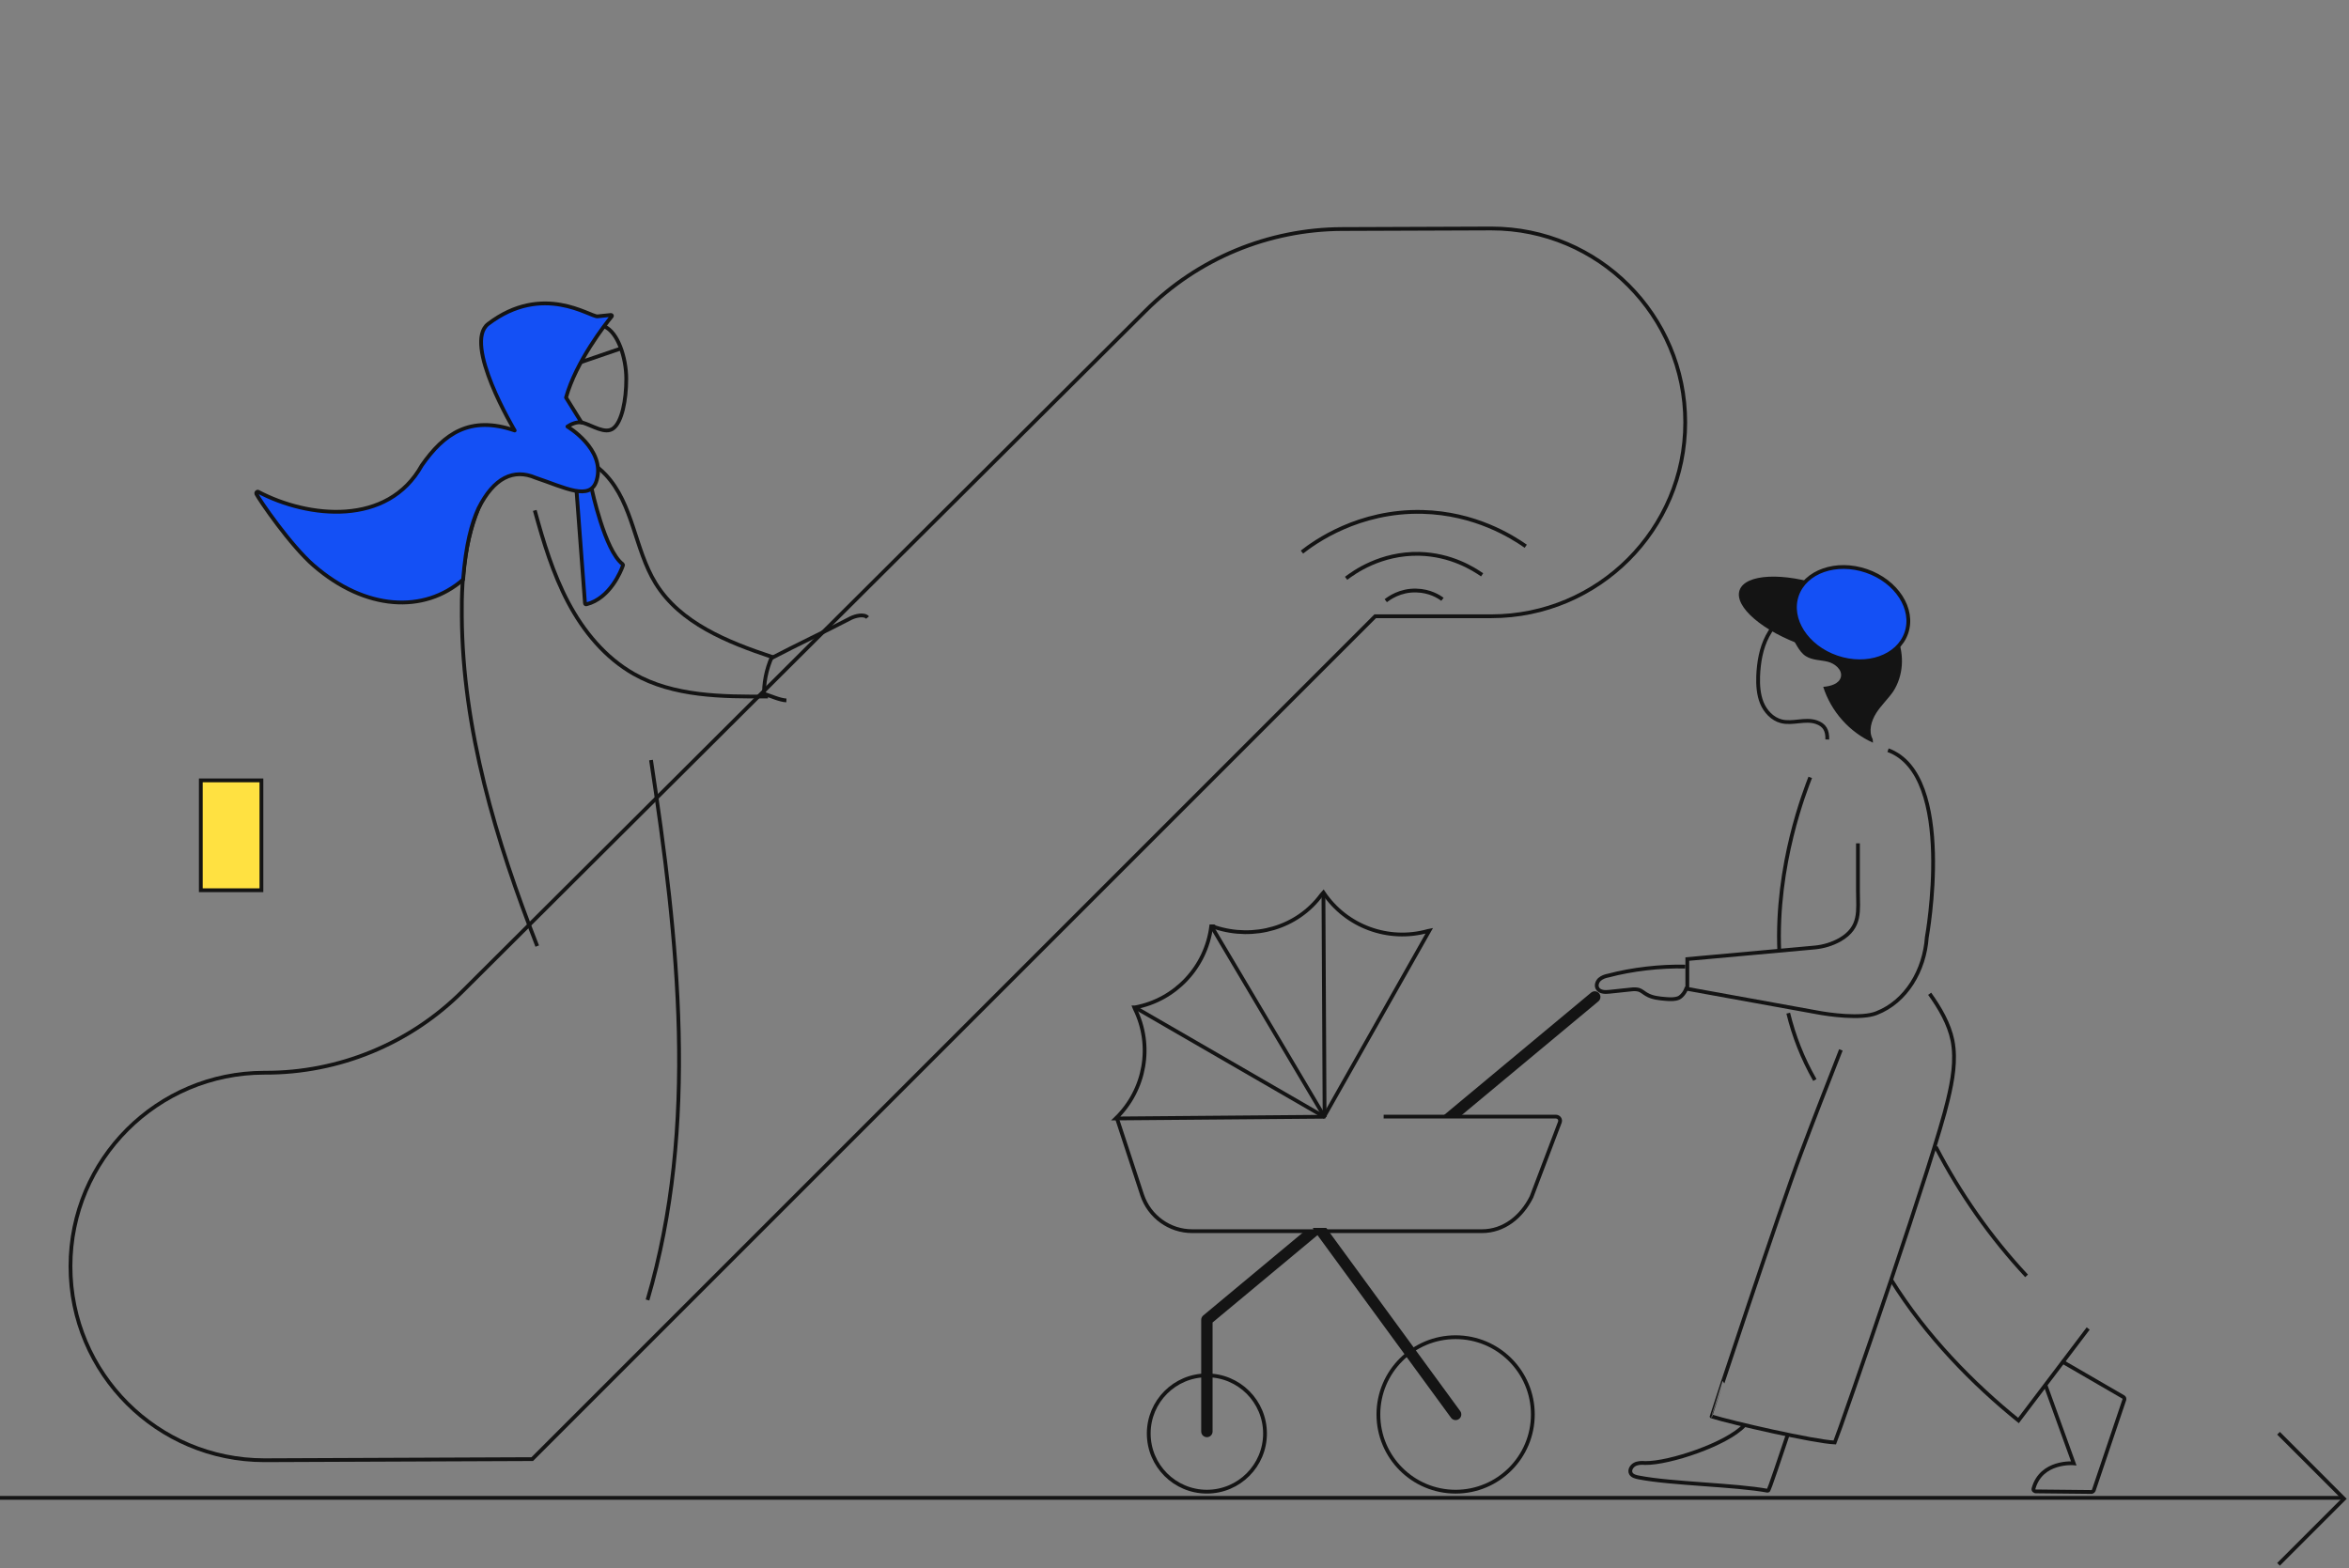 <svg width="620" height="414" viewBox="0 0 620 414" fill="none" xmlns="http://www.w3.org/2000/svg">
<rect x="0" y="0" width="620" height="414" fill="#808080" stroke="none"/>
<path d="M294.664 294.755L301.458 315.451C303.367 321.178 308.711 324.997 314.665 324.997H391.159C396.961 324.997 401.618 321.178 404.213 315.985L411.695 296.282C412 295.519 411.466 294.755 410.626 294.755H365.203" stroke="#141414" stroke-miterlimit="10"/>
<path d="M539.865 365.585L547.346 386.281C547.346 386.281 538.796 385.518 536.735 392.925C536.582 393.384 537.04 393.765 537.498 393.689L552.156 393.842C552.385 393.765 552.538 393.613 552.614 393.46L560.706 369.48C560.782 369.251 560.706 368.946 560.477 368.793L544.14 359.323" stroke="#141414" stroke-miterlimit="10"/>
<path d="M471.913 378.565C469.928 384.293 466.95 393.61 466.645 393.534C458.019 391.93 441.224 391.701 432.597 390.021C431.757 389.868 430.841 389.639 430.459 388.952C430.001 388.111 430.612 387.042 431.452 386.584C432.292 386.126 433.284 386.126 434.277 386.202C440.613 386.279 455.728 381.238 460.385 376.274" stroke="#141414" stroke-miterlimit="10"/>
<path d="M510.926 302.736C517.338 315.108 525.431 326.64 534.897 336.797" stroke="#141414" stroke-miterlimit="10"/>
<path d="M499.17 337.863C508.407 352.755 520.851 365.356 532.76 374.978L551.158 350.693" stroke="#141414" stroke-miterlimit="10"/>
<path d="M469.629 251.181C468.636 228.194 476.576 208.414 477.797 205.207" stroke="#141414" stroke-miterlimit="10"/>
<path d="M479.016 285.091C475.733 279.364 473.443 273.407 471.992 267.45" stroke="#141414" stroke-miterlimit="10"/>
<path d="M509.321 262.332C511.993 266.074 514.436 270.198 515.352 274.704C516.344 279.897 515.352 285.243 514.13 290.359C512.451 297.691 505.733 318.234 499.168 337.784C491.915 359.32 484.739 379.786 484.281 380.779C478.861 380.55 457.104 375.586 451.76 373.906C451.684 373.906 470.005 318.539 475.273 304.64C478.708 295.476 482.296 286.312 485.884 277.147" stroke="#141414" stroke-miterlimit="10"/>
<path d="M490.393 222.619V235.22C490.393 240.336 491.309 244.766 485.66 248.05C483.598 249.195 481.384 249.882 479.018 250.112L445.352 253.166V261.032L479.476 267.218C482.606 267.829 491.232 269.051 495.278 267.447C503.142 264.392 507.951 256.145 508.562 247.439C508.562 247.439 516.349 204.596 498.332 198.028" stroke="#141414" stroke-miterlimit="10"/>
<path d="M445.191 260.579C444.962 261.571 444.123 262.87 443.13 263.404C442.061 263.862 440.916 263.786 439.771 263.71C437.939 263.557 436.107 263.404 434.58 262.488C433.893 262.106 433.282 261.495 432.519 261.266C431.908 261.113 431.221 261.113 430.61 261.189C428.702 261.419 426.717 261.571 424.808 261.8C423.587 261.953 422.136 261.877 421.602 260.808C421.22 260.044 421.602 259.051 422.213 258.517C422.823 257.982 423.663 257.677 424.503 257.524C430.839 255.844 438.244 255.004 444.81 255.156" stroke="#141414" stroke-miterlimit="10"/>
<path d="M349.619 294.866L319.77 244.539" stroke="#141414" stroke-miterlimit="10"/>
<path d="M349.311 235.604L349.616 294.865" stroke="#141414" stroke-miterlimit="10"/>
<path d="M349.616 294.864L299.689 265.997" stroke="#141414" stroke-miterlimit="10"/>
<path d="M384.199 393.766C395.457 393.766 404.582 384.637 404.582 373.376C404.582 362.114 395.457 352.985 384.199 352.985C372.942 352.985 363.816 362.114 363.816 373.376C363.816 384.637 372.942 393.766 384.199 393.766Z" stroke="#141414" stroke-miterlimit="10"/>
<path d="M318.546 393.762C327.02 393.762 333.89 386.889 333.89 378.412C333.89 369.934 327.02 363.062 318.546 363.062C310.071 363.062 303.201 369.934 303.201 378.412C303.201 386.889 310.071 393.762 318.546 393.762Z" stroke="#141414" stroke-miterlimit="10"/>
<path d="M377.253 245.684L376.872 245.76C366.489 248.662 355.344 244.615 349.313 235.604L348.778 236.214C342.366 244.92 330.991 248.128 320.685 244.768L320.38 244.539H319.692C318.318 255.307 310.226 263.936 299.615 265.922H299.386L299.538 266.304C304.348 276.002 302.287 287.687 294.5 295.247L349.465 294.789L377.253 245.684Z" stroke="#141414" stroke-miterlimit="10"/>
<path d="M385.411 372.484C385.9 373.153 385.754 374.091 385.086 374.58C384.417 375.069 383.478 374.924 382.989 374.255L346.804 324.769C346.664 324.577 346.578 324.363 346.539 324.144H350.063L385.411 372.484Z" fill="#141414"/>
<path d="M348.64 325.302L346.521 327.065L320.051 349.103V377.878C320.051 378.706 319.379 379.378 318.551 379.378C317.722 379.378 317.051 378.706 317.051 377.878V348.4C317.051 347.955 317.249 347.532 317.591 347.247L343.95 325.302H348.64ZM419.964 262.021C420.6 261.491 421.546 261.577 422.076 262.213C422.606 262.849 422.52 263.795 421.884 264.325L385.332 294.755H380.644L382.283 293.39L419.964 262.021Z" fill="#141414"/>
<path d="M482.298 195.207C482.374 192.839 481.611 191.388 479.397 190.625C476.42 189.632 473.137 191.159 470.16 190.396C467.793 189.785 465.961 187.799 465.045 185.584C464.129 183.37 463.976 180.85 464.052 178.482C464.205 174.816 464.816 171.151 466.495 167.943C468.175 164.736 470.923 161.91 474.358 160.765" stroke="#141414" stroke-miterlimit="10"/>
<path d="M494.281 195.132C493.135 192.994 493.899 190.321 495.197 188.259C496.494 186.197 498.327 184.517 499.701 182.532C502.373 178.408 502.678 172.986 500.846 168.48C499.014 163.974 494.968 160.461 490.311 158.934C485.654 157.406 480.463 157.712 475.959 159.621C473.821 160.538 471.531 162.218 471.607 164.585C471.607 165.425 471.989 166.265 472.371 167.029C472.981 168.251 473.669 169.473 474.356 170.618C474.966 171.611 475.653 172.604 476.646 173.215C478.325 174.284 480.463 174.207 482.371 174.666C484.28 175.124 486.341 176.804 485.883 178.713C485.425 180.546 483.135 181.157 481.226 181.31C483.287 187.801 488.173 193.3 494.357 196.049" fill="#141414"/>
<path d="M498.863 169.431C500.353 165.082 492.669 158.508 481.701 154.748C470.732 150.988 460.633 151.465 459.143 155.814C457.653 160.163 465.337 166.737 476.305 170.497C487.274 174.257 497.373 173.78 498.863 169.431Z" fill="#141414"/>
<path d="M503.167 167.07C505.327 160.766 500.611 153.438 492.634 150.704C484.657 147.969 476.439 150.862 474.28 157.166C472.12 163.471 476.836 170.798 484.813 173.533C492.79 176.268 501.007 173.374 503.167 167.07Z" fill="#1450F5" stroke="#141414" stroke-miterlimit="10" stroke-linejoin="round"/>
<path d="M69.784 283.17C69.784 283.17 69.856 283.17 69.929 283.17C89.514 283.243 108.298 275.453 122.131 261.62L302.397 82.008C316.157 68.248 334.796 60.531 354.235 60.458C372.654 60.385 392.822 60.312 393.622 60.312C421.871 60.312 444.805 83.246 444.805 111.495C444.805 139.743 421.871 162.677 393.622 162.677H362.971L140.478 385.171C140.478 385.171 70.002 385.462 69.784 385.462C41.535 385.462 18.601 362.528 18.601 334.28C18.601 306.104 41.535 283.17 69.784 283.17Z" stroke="#141414" stroke-miterlimit="10"/>
<path d="M141.149 134.735C143.431 143.058 145.934 151.381 149.984 159.04C154.033 166.7 159.776 173.623 167.286 177.895C177.814 183.861 190.551 183.935 202.699 183.861" stroke="#141414" stroke-miterlimit="10"/>
<path d="M141.591 119.047C148.217 118.016 155.285 120.447 159.85 125.308C167.139 133.041 167.507 144.973 173.029 153.958C179.508 164.49 192.024 169.499 203.73 173.402C202.258 176.717 201.522 180.399 201.669 184.008" stroke="#141414" stroke-miterlimit="10"/>
<path d="M203.51 173.772C210.284 170.236 217.793 166.701 224.567 163.166C225.745 162.576 228.101 161.987 228.984 163.018" stroke="#141414" stroke-miterlimit="10"/>
<path d="M201.818 183.199C203.438 183.715 205.867 184.82 207.561 184.893" stroke="#141414" stroke-miterlimit="10"/>
<path d="M141.44 114.284C137.16 118.495 130.596 125.346 127.885 130.699C122.891 140.476 121.75 151.681 121.892 162.672C122.106 192.575 130.881 221.837 141.797 249.742" stroke="#141414" stroke-miterlimit="10"/>
<path d="M171.83 200.641C179.036 248.029 184.458 297.202 170.903 343.163" stroke="#141414" stroke-miterlimit="10"/>
<path d="M153.592 111.498C156.39 112.308 159.777 114.739 161.912 113.045C164.121 111.351 165.299 105.68 165.299 100.009C165.299 94.485 163.09 87.635 159.482 86.162" stroke="#141414" stroke-miterlimit="10"/>
<path d="M163.898 91.981L152.928 95.738" stroke="#141414" stroke-miterlimit="10"/>
<path d="M156.169 129.029C156.169 129.029 159.629 145.38 164.341 148.915C164.415 148.989 164.488 149.136 164.415 149.283C163.973 150.609 161.028 157.974 154.77 159.521C154.623 159.595 154.402 159.447 154.402 159.226L152.119 128.882" fill="#1450F5"/>
<path d="M156.169 129.029C156.169 129.029 159.629 145.38 164.341 148.915C164.415 148.989 164.488 149.136 164.415 149.283C163.973 150.609 161.028 157.974 154.77 159.521C154.623 159.595 154.402 159.447 154.402 159.226L152.119 128.882" stroke="#141414" stroke-miterlimit="10"/>
<path d="M140.928 91.171C140.928 100.672 146.303 108.111 146.303 108.111C146.303 108.111 134.964 99.862 135.995 87.047" stroke="white" stroke-miterlimit="10"/>
<path d="M149.764 112.604C150.574 112.015 152.414 111.204 153.519 111.573L149.396 104.944C152.046 95.443 159.777 85.574 161.47 83.511C161.617 83.364 161.47 83.143 161.249 83.143C160.513 83.217 159.04 83.364 157.715 83.511C155.727 83.659 143.285 74.526 128.854 85.5C122.081 90.656 135.849 113.635 135.849 113.635C123.995 109.584 117.148 114.519 111.331 122.841C102.349 139.008 81.366 136.799 68.113 129.802C67.745 129.728 67.524 130.096 67.671 130.391C68.481 132.011 76.671 143.983 82.838 149.32C96.459 161.104 111.92 161.988 122.228 153.002C122.964 143.796 124.436 138.272 126.277 134.221C130.326 126.119 135.554 123.615 141.37 126.119C149.101 128.697 155.875 132.416 157.494 126.745C159.85 118.57 149.764 112.604 149.764 112.604Z" fill="#1450F5" stroke="#141414" stroke-miterlimit="10" stroke-linejoin="round"/>
<path d="M355.297 152.659C357.334 151.114 364.358 145.986 374.614 146.197C382.973 146.407 388.873 150.13 391.191 151.746" stroke="#141414" stroke-miterlimit="10"/>
<path d="M343.637 145.737C346.938 143.138 358.598 134.709 375.457 135.13C389.295 135.482 398.988 141.593 402.711 144.192" stroke="#141414" stroke-miterlimit="10"/>
<path d="M365.762 158.558C366.605 157.925 369.555 155.748 373.84 155.888C377.352 155.959 379.81 157.504 380.723 158.206" stroke="#141414" stroke-miterlimit="10"/>
<rect x="53" y="206" width="16" height="29" fill="#FFE141" stroke="#141414" stroke-miterlimit="10"/>
<path d="M618.45 395.394L0 395.394" stroke="#141414" stroke-miterlimit="10"/>
<path d="M601.399 378.337L618.693 395.641L601.399 412.941" stroke="#141414" stroke-miterlimit="10"/>
</svg>

